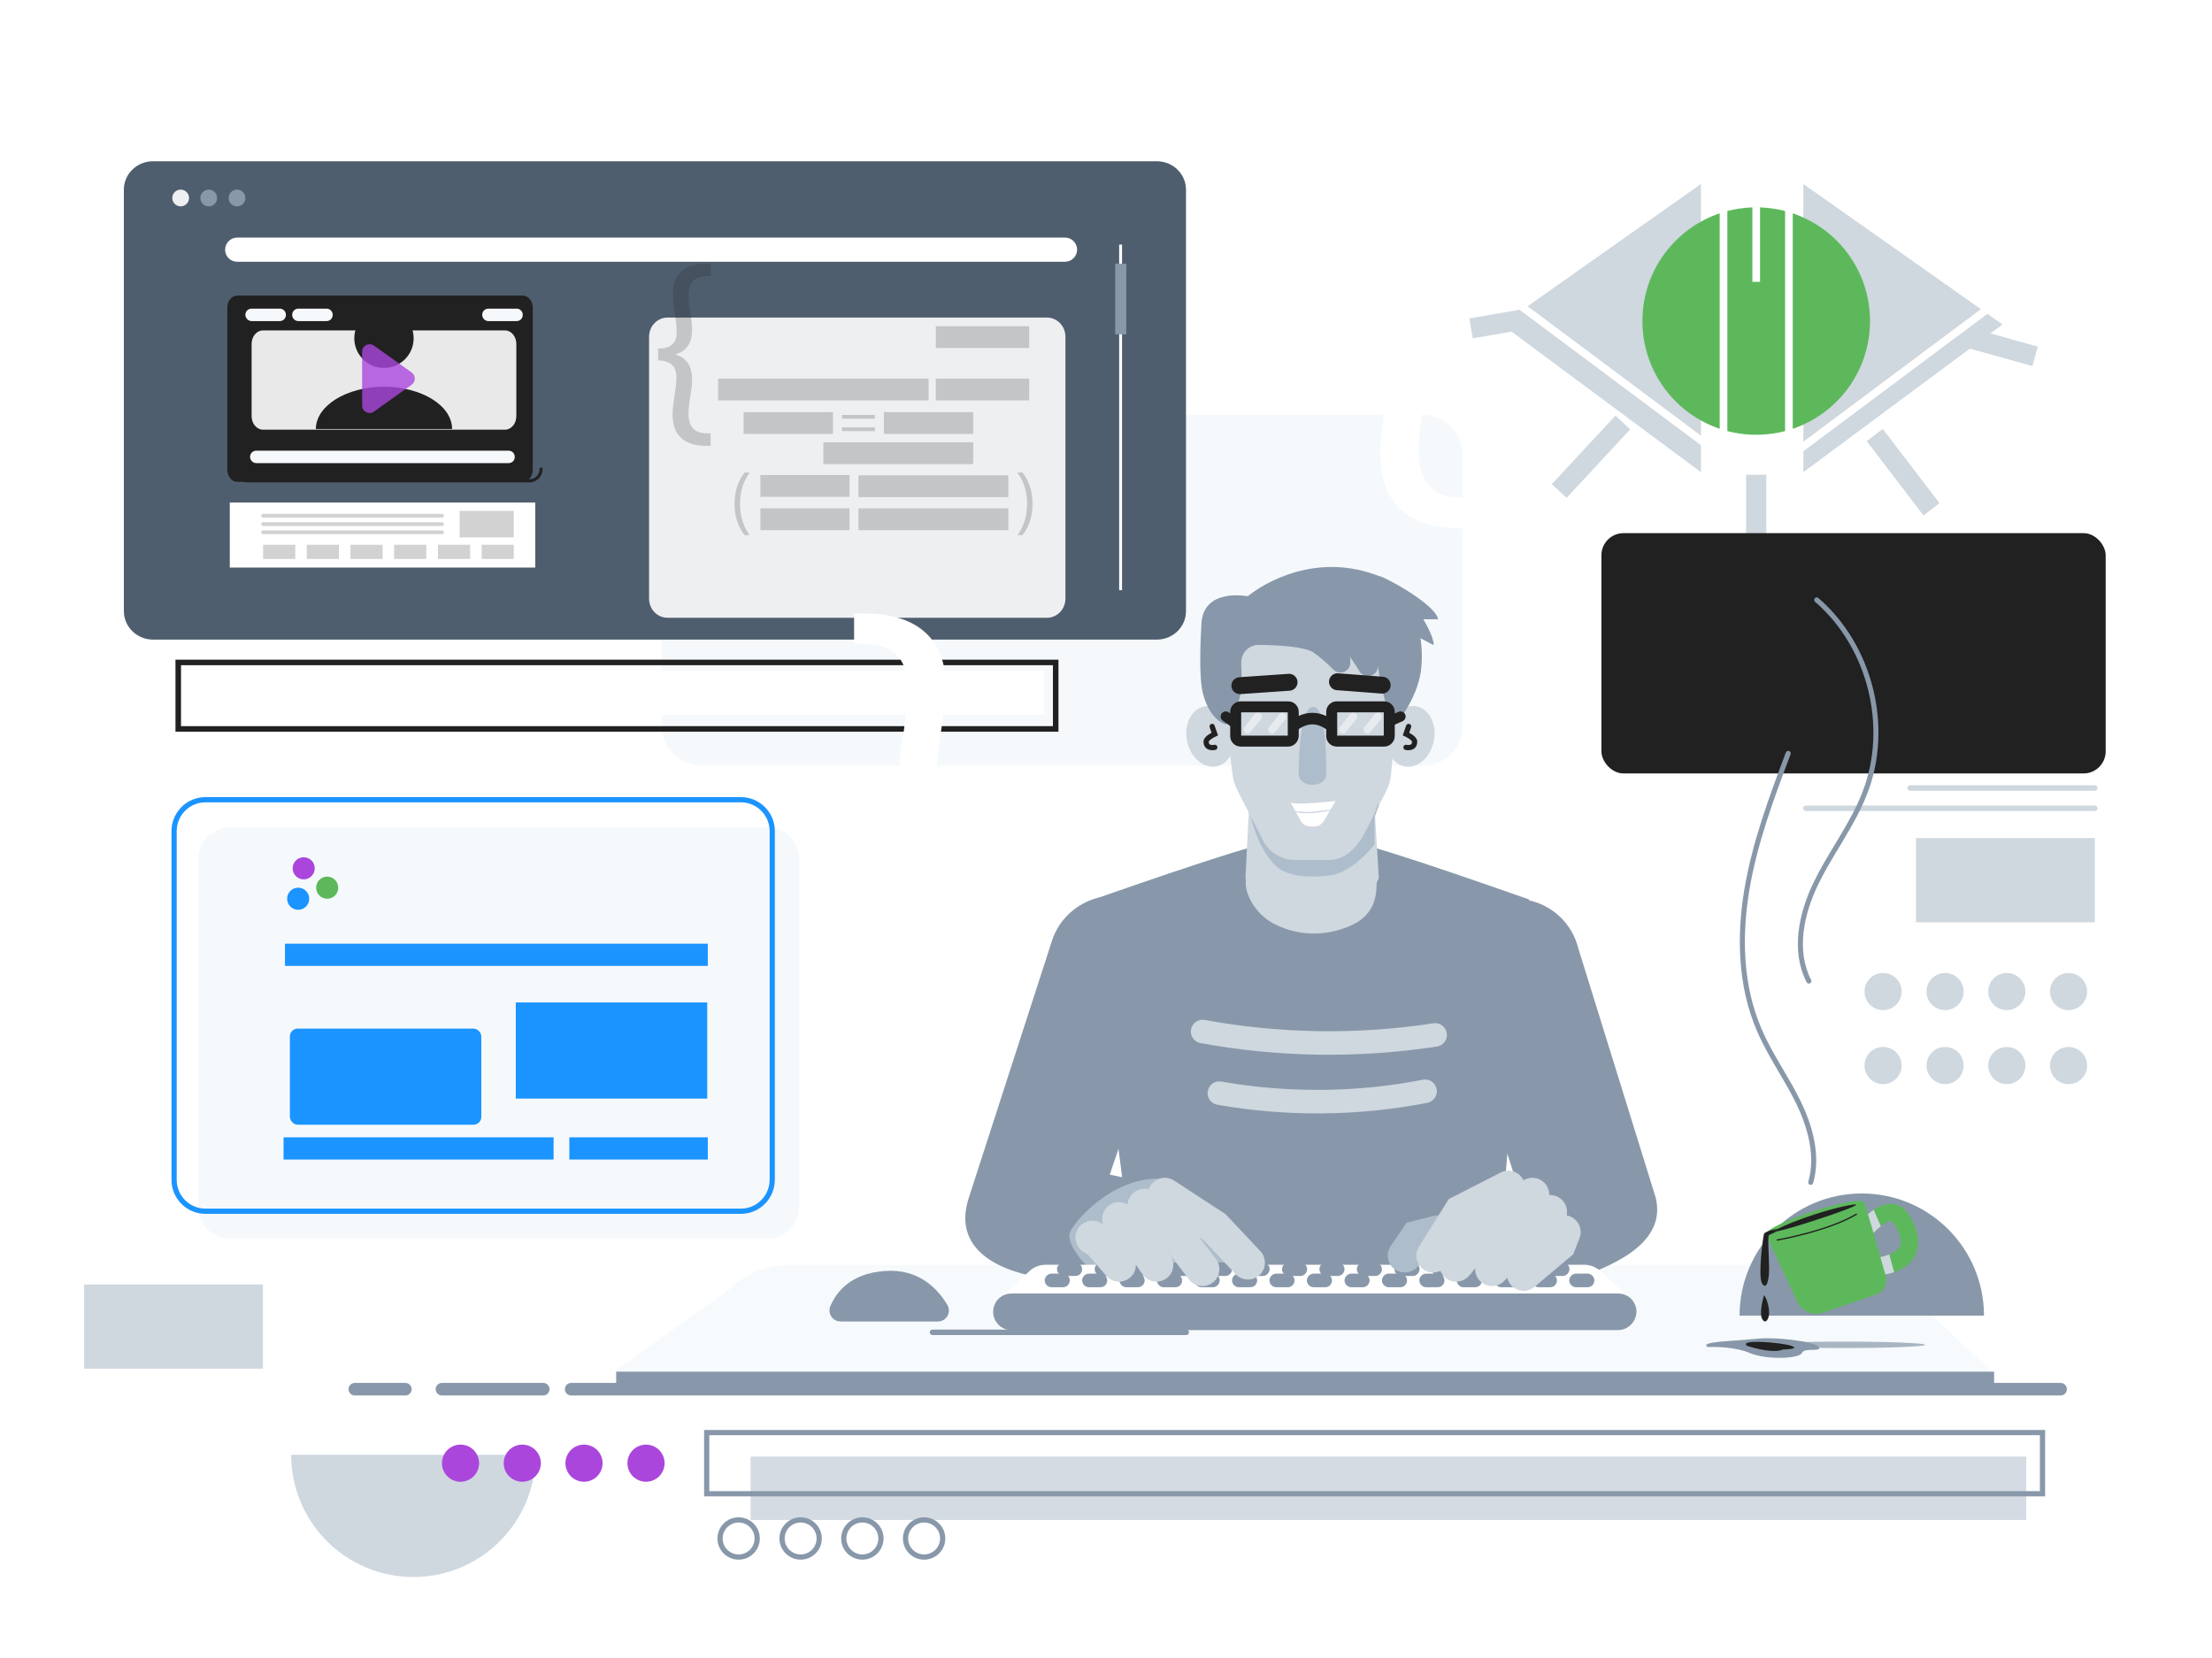 <svg width="547" height="410" viewBox="0 0 547 410" fill="none" xmlns="http://www.w3.org/2000/svg">
<path d="M472.357 194.877L518.019 194.877" stroke="#CFD7DF" stroke-width="1.367" stroke-linecap="round"/>
<path d="M446.577 199.891L518.019 199.891" stroke="#CFD7DF" stroke-width="1.367" stroke-linecap="round"/>
<rect x="81.138" y="26.203" width="224.025" height="67.58" rx="2.05" stroke="white" stroke-width="1.367"/>
<g filter="url(#filter0_i)">
<path d="M351.777 190.069H173.66C168.122 190.069 163.609 185.559 163.609 180.024V113.262C163.609 107.727 168.122 103.217 173.66 103.217H351.709C357.247 103.217 361.76 107.727 361.76 113.262V179.955C361.828 185.559 357.316 190.069 351.777 190.069Z" fill="#F6F9FC"/>
</g>
<path d="M445.946 116.769V45.498L495.188 80.226L445.946 116.769Z" fill="#CFD7DF"/>
<path d="M420.629 116.769V45.498L371.387 80.226L420.629 116.769Z" fill="#CFD7DF"/>
<path fill-rule="evenodd" clip-rule="evenodd" d="M431.796 140.562V117.416H436.784V140.562H431.796Z" fill="#CFD7DF"/>
<path fill-rule="evenodd" clip-rule="evenodd" d="M475.653 127.463L461.615 109.101L465.578 106.075L479.617 124.437L475.653 127.463Z" fill="#CFD7DF"/>
<path fill-rule="evenodd" clip-rule="evenodd" d="M502.583 90.528L480.329 84.321L481.669 79.52L503.924 85.727L502.583 90.528Z" fill="#CFD7DF"/>
<path fill-rule="evenodd" clip-rule="evenodd" d="M383.747 119.729L399.468 102.79L403.125 106.18L387.404 123.119L383.747 119.729Z" fill="#CFD7DF"/>
<path fill-rule="evenodd" clip-rule="evenodd" d="M363.348 78.753L386.12 74.809L386.972 79.721L364.2 83.665L363.348 78.753Z" fill="#CFD7DF"/>
<path d="M434.29 107.523C449.832 107.523 462.432 94.932 462.432 79.399C462.432 63.866 449.832 51.274 434.29 51.274C418.748 51.274 406.148 63.866 406.148 79.399C406.148 94.932 418.748 107.523 434.29 107.523Z" fill="#5DB85B"/>
<path fill-rule="evenodd" clip-rule="evenodd" d="M433.989 69.054V16.167H434.591V69.054H433.989Z" fill="white" stroke="white" stroke-width="1.293"/>
<path fill-rule="evenodd" clip-rule="evenodd" d="M426.504 36.45V113.683L374.787 75.067L426.504 36.45ZM375.792 75.067L425.903 112.484V37.65L375.792 75.067Z" fill="white" stroke="white" stroke-width="1.293"/>
<path fill-rule="evenodd" clip-rule="evenodd" d="M442.076 36.45L493.793 75.067L442.076 113.683V36.45ZM442.678 37.65V112.484L492.789 75.067L442.678 37.65Z" fill="white" stroke="white" stroke-width="1.293"/>
<path d="M37.844 158.177H286.065C290.049 158.177 293.28 155.031 293.28 151.15V46.901C293.28 43.021 290.049 39.874 286.065 39.874H37.844C33.86 39.874 30.629 43.021 30.629 46.901V151.098C30.629 155.031 33.86 158.177 37.844 158.177Z" fill="#4F5E6E"/>
<g opacity="0.9" filter="url(#filter1_d)">
<path d="M165.088 145.947H258.89C261.397 145.947 263.47 143.85 263.47 141.203V76.444C263.47 73.847 261.445 71.7 258.89 71.7H165.088C162.581 71.7 160.508 73.797 160.508 76.444V141.203C160.508 143.85 162.533 145.947 165.088 145.947Z" fill="white"/>
</g>
<path opacity="0.2" d="M251.566 132.43C252.918 130.509 253.986 128.09 253.986 124.604C253.986 121.189 252.989 118.771 251.566 116.85H252.847C254.057 118.415 255.339 120.834 255.339 124.604C255.339 128.375 254.057 130.793 252.847 132.359H251.566V132.43Z" fill="#212121"/>
<path opacity="0.2" d="M185.416 132.43C184.063 130.509 182.996 128.09 182.996 124.604C182.996 121.189 183.992 118.771 185.416 116.85H184.135C182.925 118.415 181.643 120.834 181.643 124.604C181.643 128.375 182.925 130.793 184.135 132.359H185.416V132.43Z" fill="#212121"/>
<path d="M58.654 64.729H263.372C265.011 64.729 266.361 63.38 266.361 61.742C266.361 60.104 265.011 58.755 263.372 58.755H58.654C57.016 58.755 55.666 60.104 55.666 61.742C55.666 63.38 56.967 64.729 58.654 64.729Z" fill="white"/>
<g filter="url(#filter2_i)">
<path d="M59.282 119.162H129.899C131.249 119.162 132.358 117.838 132.358 116.225V76.031C132.358 74.419 131.249 73.095 129.899 73.095H59.282C57.933 73.095 56.824 74.419 56.824 76.031V116.225C56.872 117.838 57.933 119.162 59.282 119.162Z" fill="#212121"/>
</g>
<path d="M63.38 114.538H125.754C126.622 114.538 127.297 113.863 127.297 112.996C127.297 112.129 126.622 111.455 125.754 111.455H63.38C62.512 111.455 61.837 112.129 61.837 112.996C61.837 113.815 62.56 114.538 63.38 114.538Z" fill="#F6F9FC"/>
<path d="M120.789 79.409H127.73C128.598 79.409 129.273 78.734 129.273 77.867C129.273 77 128.598 76.325 127.73 76.325H120.789C119.921 76.325 119.247 77 119.247 77.867C119.247 78.686 119.921 79.409 120.789 79.409Z" fill="#F6F9FC"/>
<path d="M62.223 79.409H69.164C70.031 79.409 70.706 78.734 70.706 77.867C70.706 77 70.031 76.325 69.164 76.325H62.223C61.355 76.325 60.68 77 60.68 77.867C60.68 78.686 61.403 79.409 62.223 79.409Z" fill="#F6F9FC"/>
<path d="M73.791 79.409H80.733C81.6 79.409 82.275 78.734 82.275 77.867C82.275 77 81.6 76.325 80.733 76.325H73.791C72.924 76.325 72.249 77 72.249 77.867C72.249 78.686 72.924 79.409 73.791 79.409Z" fill="#F6F9FC"/>
<path opacity="0.9" d="M65.067 106.263H124.886C126.429 106.263 127.682 104.766 127.682 102.923V85.053C127.682 83.21 126.429 81.713 124.886 81.713H65.018C63.476 81.713 62.223 83.21 62.223 85.053V102.923C62.223 104.766 63.476 106.263 65.067 106.263Z" fill="white"/>
<path d="M94.952 90.993C90.9 90.993 87.614 87.71 87.614 83.659C87.614 79.609 90.9 76.325 94.952 76.325C99.005 76.325 102.291 79.609 102.291 83.659C102.291 87.71 99.005 90.993 94.952 90.993Z" fill="#212121"/>
<path d="M111.799 106.107C111.799 100.304 104.269 95.649 94.952 95.649C85.636 95.649 78.106 100.368 78.106 106.107H111.799Z" fill="#212121"/>
<path d="M133.804 115.983C133.804 117.621 132.502 118.921 130.864 118.921H61.259C59.62 118.921 58.318 117.621 58.318 115.983" stroke="#212121" stroke-width="0.77" stroke-miterlimit="10" stroke-linecap="round"/>
<path opacity="0.2" d="M231.415 80.672H254.504V86.067H231.415V80.672Z" fill="#212121"/>
<path opacity="0.2" d="M231.415 93.63H254.504V99.026H231.415V93.63Z" fill="#212121"/>
<path opacity="0.2" d="M177.572 93.63H229.631V99.026H177.572V93.63Z" fill="#212121"/>
<path opacity="0.2" d="M218.576 101.916H240.67V107.312H218.576V101.916Z" fill="#212121"/>
<path opacity="0.2" d="M183.887 101.916H205.981V107.312H183.887V101.916Z" fill="#212121"/>
<path opacity="0.2" d="M203.602 109.383H240.67V114.778H203.602V109.383Z" fill="#212121"/>
<path opacity="0.2" d="M212.278 117.548H249.346V122.944H212.278V117.548Z" fill="#212121"/>
<path opacity="0.2" d="M188.032 117.476H210.061V122.872H188.032V117.476Z" fill="#212121"/>
<path opacity="0.2" d="M208.212 103.536V102.613H216.344V103.536H208.212ZM208.212 106.615V105.691H216.344V106.615H208.212Z" fill="#212121"/>
<path opacity="0.2" d="M212.278 125.714H249.346V131.109H212.278V125.714Z" fill="#212121"/>
<path opacity="0.2" d="M188.032 125.714H210.061V131.109H188.032V125.714Z" fill="#212121"/>
<path d="M56.824 124.269H132.358V140.359H56.824V124.269Z" fill="white"/>
<path d="M58.607 51.033C57.463 51.033 56.535 50.106 56.535 48.962C56.535 47.818 57.463 46.89 58.607 46.89C59.752 46.89 60.68 47.818 60.68 48.962C60.68 50.106 59.752 51.033 58.607 51.033Z" fill="#8898AA"/>
<path d="M51.618 51.033C50.473 51.033 49.545 50.106 49.545 48.962C49.545 47.818 50.473 46.89 51.618 46.89C52.763 46.89 53.691 47.818 53.691 48.962C53.691 50.106 52.763 51.033 51.618 51.033Z" fill="#8898AA"/>
<path opacity="0.9" d="M44.677 51.033C43.532 51.033 42.604 50.106 42.604 48.962C42.604 47.818 43.532 46.89 44.677 46.89C45.822 46.89 46.749 47.818 46.749 48.962C46.749 50.106 45.822 51.033 44.677 51.033Z" fill="white"/>
<path opacity="0.2" d="M113.655 126.34H127.055V132.892H113.655V126.34Z" fill="#212121"/>
<path opacity="0.2" d="M119.102 134.722H127.055V138.239H119.102V134.722Z" fill="#212121"/>
<path opacity="0.2" d="M108.305 134.722H116.258V138.239H108.305V134.722Z" fill="#212121"/>
<path opacity="0.2" d="M97.459 134.722H105.412V138.239H97.459V134.722Z" fill="#212121"/>
<path opacity="0.2" d="M86.662 134.722H94.615V138.239H86.662V134.722Z" fill="#212121"/>
<path opacity="0.2" d="M75.864 134.722H83.817V138.239H75.864V134.722Z" fill="#212121"/>
<path opacity="0.2" d="M65.067 134.722H73.02V138.239H65.067V134.722Z" fill="#212121"/>
<path opacity="0.2" d="M109.317 127.544H65.067" stroke="#212121" stroke-width="0.928" stroke-miterlimit="10" stroke-linecap="round"/>
<path opacity="0.2" d="M109.317 129.616H65.067" stroke="#212121" stroke-width="0.928" stroke-miterlimit="10" stroke-linecap="round"/>
<path opacity="0.2" d="M109.317 131.639H65.067" stroke="#212121" stroke-width="0.928" stroke-miterlimit="10" stroke-linecap="round"/>
<path fill-rule="evenodd" clip-rule="evenodd" d="M277.465 145.947V60.487H276.754V145.947H277.465Z" fill="white"/>
<path d="M275.781 65.206H278.511V82.681H275.781V65.206Z" fill="#8898AA"/>
<g opacity="0.9" filter="url(#filter3_i)">
<rect x="186.195" y="360.229" width="315.448" height="15.652" fill="#CFD7DF"/>
</g>
<g opacity="0.9" filter="url(#filter4_i)">
<path d="M152.376 339.222L180.648 319.114C184.529 315.105 189.899 312.843 195.462 312.843H457.602C464.33 312.843 470.67 316.14 474.487 321.636L493.119 339.222H152.376Z" fill="#F6F9FC"/>
</g>
<path d="M189.868 306.312H56.792C52.523 306.312 49.029 302.82 49.029 298.553V212.369C49.029 208.102 52.523 204.61 56.792 204.61H189.868C194.138 204.61 197.631 208.102 197.631 212.369V298.553C197.631 302.82 194.138 306.312 189.868 306.312Z" fill="#F6F9FC"/>
<g filter="url(#filter5_i)">
<path d="M70.702 281.261H137.48V286.757H70.702V281.261Z" fill="#1B94FF"/>
</g>
<g filter="url(#filter6_i)">
<path d="M141.371 281.261H175.614V286.757H141.371V281.261Z" fill="#1B94FF"/>
</g>
<g filter="url(#filter7_i)">
<path d="M71.046 233.381H175.614V238.877H71.046V233.381Z" fill="#1B94FF"/>
</g>
<path d="M183.242 299.543H50.779C46.529 299.543 43.051 296.052 43.051 291.785V205.536C43.051 201.268 46.529 197.777 50.779 197.777H183.242C187.492 197.777 190.969 201.268 190.969 205.536V291.72C190.969 296.052 187.492 299.543 183.242 299.543Z" stroke="#1B94FF" stroke-width="1.293" stroke-miterlimit="10"/>
<path fill-rule="evenodd" clip-rule="evenodd" d="M107.732 343.554C107.732 342.693 108.429 341.996 109.29 341.996H134.327C135.188 341.996 135.885 342.693 135.885 343.554C135.885 344.414 135.188 345.111 134.327 345.111H109.29C108.429 345.111 107.732 344.414 107.732 343.554ZM139.69 343.554C139.69 342.693 140.388 341.996 141.249 341.996H509.551C510.412 341.996 511.11 342.693 511.11 343.554C511.11 344.414 510.412 345.111 509.551 345.111H141.249C140.388 345.111 139.69 344.414 139.69 343.554ZM87.747 341.996C86.886 341.996 86.189 342.693 86.189 343.554C86.189 344.414 86.886 345.111 87.747 345.111H100.233C101.094 345.111 101.792 344.414 101.792 343.554C101.792 342.693 101.094 341.996 100.233 341.996H87.747Z" fill="#8898AA"/>
<path d="M300.84 189.512C304.025 188.857 305.923 185.009 305.08 180.917C304.238 176.825 300.973 174.038 297.788 174.693C294.603 175.348 292.705 179.197 293.547 183.289C294.39 187.381 297.655 190.167 300.84 189.512Z" fill="#CFD7DF"/>
<path d="M299.749 179.654L300.396 181.529C300.396 181.529 298.261 182.499 298.261 183.404C298.261 185.344 300.396 184.827 300.396 184.827" stroke="#212121" stroke-width="1.293" stroke-linecap="round"/>
<path d="M354.549 183.295C355.392 179.203 353.494 175.354 350.309 174.699C347.124 174.044 343.859 176.831 343.016 180.923C342.174 185.015 344.072 188.863 347.257 189.518C350.442 190.173 353.707 187.387 354.549 183.295Z" fill="#CFD7DF"/>
<path d="M348.334 179.654L347.687 181.529C347.687 181.529 349.822 182.499 349.822 183.404C349.822 185.344 347.687 184.827 347.687 184.827" stroke="#212121" stroke-width="1.293" stroke-linecap="round"/>
<path d="M493.119 339.222H152.376V344.717H493.119V339.222Z" fill="#8898AA"/>
<path fill-rule="evenodd" clip-rule="evenodd" d="M280.613 222.434C289.022 225.298 293.515 234.432 290.649 242.836L274.427 290.49C293.857 294.286 291.915 297.652 290.649 304.998C289.142 313.747 275.698 319.114 266.944 317.607L257.226 315.935C244.987 313.889 235.988 307.933 239.454 296.598L239.529 296.352L260.199 232.464C263.065 224.06 272.205 219.569 280.613 222.434Z" fill="#8898AA"/>
<path fill-rule="evenodd" clip-rule="evenodd" d="M370.644 222.796C379.246 220.576 388.019 225.746 390.239 234.343L409.407 296.091L409.422 296.15C412.012 306.505 401.027 312.322 390.239 315.962L387.821 316.788C379.416 319.662 370.271 315.182 367.395 306.782C365.423 301.019 372.358 300.362 376.201 296.165L359.09 242.379C356.869 233.782 362.042 225.015 370.644 222.796Z" fill="#8898AA"/>
<path d="M336.172 208.827H312.688C308.936 208.827 268.713 223.039 268.713 223.039L281.182 319.761H369.812L378.136 222.448C378.071 222.448 339.73 208.827 336.172 208.827Z" fill="#8898AA"/>
<path d="M264.736 304.434C263.083 307.591 268.899 313.392 271.029 315.334L302.997 313.382L307.672 307.822C302.347 302.811 291.108 292.023 288.087 291.649C276.841 290.259 266.804 300.487 264.736 304.434Z" fill="#AEBDCB"/>
<g filter="url(#filter8_d)">
<path d="M430.171 318.538C430.171 301.847 443.702 288.316 460.392 288.316C477.083 288.316 490.614 301.847 490.614 318.538H430.171Z" fill="#8898AA"/>
</g>
<g filter="url(#filter9_d)">
<path d="M132.45 352.944C132.45 369.635 118.919 383.166 102.228 383.166C85.538 383.166 72.007 369.635 72.007 352.944L132.45 352.944Z" fill="#CFD7DF"/>
</g>
<path d="M402.483 320.537L247.994 320.407L254.593 314.33C255.692 313.295 257.116 312.778 258.668 312.778H391.744C393.232 312.778 394.655 313.36 395.755 314.33L402.483 320.537Z" fill="white"/>
<path d="M400.089 328.942H250.129C247.606 328.942 245.6 326.937 245.6 324.416C245.6 321.894 247.606 319.89 250.129 319.89H400.154C402.677 319.89 404.682 321.894 404.682 324.416C404.618 326.873 402.612 328.942 400.089 328.942Z" fill="#8898AA"/>
<path d="M265.914 315.558H263.068C262.162 315.558 261.386 314.782 261.386 313.877C261.386 312.972 262.162 312.196 263.068 312.196H265.914C266.82 312.196 267.596 312.972 267.596 313.877C267.596 314.782 266.885 315.558 265.914 315.558Z" fill="#8898AA"/>
<path d="M275.23 315.558H272.384C271.478 315.558 270.702 314.782 270.702 313.877C270.702 312.972 271.478 312.196 272.384 312.196H275.23C276.136 312.196 276.912 312.972 276.912 313.877C276.847 314.782 276.136 315.558 275.23 315.558Z" fill="#8898AA"/>
<path d="M284.481 315.558H281.635C280.729 315.558 279.953 314.782 279.953 313.877C279.953 312.972 280.729 312.196 281.635 312.196H284.481C285.387 312.196 286.163 312.972 286.163 313.877C286.163 314.782 285.387 315.558 284.481 315.558Z" fill="#8898AA"/>
<path d="M293.733 315.558H290.886C289.98 315.558 289.204 314.782 289.204 313.877C289.204 312.972 289.98 312.196 290.886 312.196H293.733C294.638 312.196 295.415 312.972 295.415 313.877C295.415 314.782 294.638 315.558 293.733 315.558Z" fill="#8898AA"/>
<path d="M302.984 315.558H300.137C299.232 315.558 298.455 314.782 298.455 313.877C298.455 312.972 299.232 312.196 300.137 312.196H302.984C303.89 312.196 304.666 312.972 304.666 313.877C304.666 314.782 303.954 315.558 302.984 315.558Z" fill="#8898AA"/>
<path d="M312.3 315.558H309.453C308.547 315.558 307.771 314.782 307.771 313.877C307.771 312.972 308.547 312.196 309.453 312.196H312.3C313.205 312.196 313.982 312.972 313.982 313.877C313.917 314.782 313.205 315.558 312.3 315.558Z" fill="#8898AA"/>
<path d="M321.551 315.558H318.704C317.799 315.558 317.022 314.782 317.022 313.877C317.022 312.972 317.799 312.196 318.704 312.196H321.551C322.457 312.196 323.233 312.972 323.233 313.877C323.233 314.782 322.457 315.558 321.551 315.558Z" fill="#8898AA"/>
<path d="M330.802 315.558H327.956C327.05 315.558 326.274 314.782 326.274 313.877C326.274 312.972 327.05 312.196 327.956 312.196H330.802C331.708 312.196 332.484 312.972 332.484 313.877C332.484 314.782 331.708 315.558 330.802 315.558Z" fill="#8898AA"/>
<path d="M340.053 315.558H337.207C336.301 315.558 335.525 314.782 335.525 313.877C335.525 312.972 336.301 312.196 337.207 312.196H340.053C340.959 312.196 341.735 312.972 341.735 313.877C341.735 314.782 341.024 315.558 340.053 315.558Z" fill="#8898AA"/>
<path d="M349.369 315.558H346.523C345.617 315.558 344.841 314.782 344.841 313.877C344.841 312.972 345.617 312.196 346.523 312.196H349.369C350.275 312.196 351.051 312.972 351.051 313.877C350.987 314.782 350.275 315.558 349.369 315.558Z" fill="#8898AA"/>
<path d="M358.621 315.558H355.774C354.868 315.558 354.092 314.782 354.092 313.877C354.092 312.972 354.868 312.196 355.774 312.196H358.621C359.526 312.196 360.303 312.972 360.303 313.877C360.303 314.782 359.526 315.558 358.621 315.558Z" fill="#8898AA"/>
<path d="M367.872 315.558H365.025C364.119 315.558 363.343 314.782 363.343 313.877C363.343 312.972 364.119 312.196 365.025 312.196H367.872C368.777 312.196 369.554 312.972 369.554 313.877C369.554 314.782 368.777 315.558 367.872 315.558Z" fill="#8898AA"/>
<path d="M377.123 315.558H374.276C373.371 315.558 372.594 314.782 372.594 313.877C372.594 312.972 373.371 312.196 374.276 312.196H377.123C378.029 312.196 378.805 312.972 378.805 313.877C378.805 314.782 378.093 315.558 377.123 315.558Z" fill="#8898AA"/>
<path d="M386.439 315.558H383.592C382.687 315.558 381.91 314.782 381.91 313.877C381.91 312.972 382.687 312.196 383.592 312.196H386.439C387.345 312.196 388.121 312.972 388.121 313.877C388.056 314.782 387.345 315.558 386.439 315.558Z" fill="#8898AA"/>
<path d="M262.874 318.338H260.027C259.121 318.338 258.345 317.562 258.345 316.657C258.345 315.752 259.121 314.976 260.027 314.976H262.874C263.779 314.976 264.556 315.752 264.556 316.657C264.491 317.627 263.779 318.338 262.874 318.338Z" fill="#8898AA"/>
<path d="M272.125 318.338H269.278C268.373 318.338 267.596 317.562 267.596 316.657C267.596 315.752 268.373 314.976 269.278 314.976H272.125C273.03 314.976 273.807 315.752 273.807 316.657C273.807 317.627 273.03 318.338 272.125 318.338Z" fill="#8898AA"/>
<path d="M281.376 318.338H278.529C277.624 318.338 276.847 317.562 276.847 316.657C276.847 315.752 277.624 314.976 278.529 314.976H281.376C282.282 314.976 283.058 315.752 283.058 316.657C283.058 317.627 282.282 318.338 281.376 318.338Z" fill="#8898AA"/>
<path d="M290.627 318.338H287.781C286.875 318.338 286.099 317.562 286.099 316.657C286.099 315.752 286.875 314.976 287.781 314.976H290.627C291.533 314.976 292.309 315.752 292.309 316.657C292.309 317.627 291.598 318.338 290.627 318.338Z" fill="#8898AA"/>
<path d="M299.943 318.338H297.097C296.191 318.338 295.415 317.562 295.415 316.657C295.415 315.752 296.191 314.976 297.097 314.976H299.943C300.849 314.976 301.625 315.752 301.625 316.657C301.56 317.627 300.849 318.338 299.943 318.338Z" fill="#8898AA"/>
<path d="M309.194 318.338H306.348C305.442 318.338 304.666 317.562 304.666 316.657C304.666 315.752 305.442 314.976 306.348 314.976H309.194C310.1 314.976 310.876 315.752 310.876 316.657C310.876 317.627 310.1 318.338 309.194 318.338Z" fill="#8898AA"/>
<path d="M318.446 318.338H315.599C314.693 318.338 313.917 317.562 313.917 316.657C313.917 315.752 314.693 314.976 315.599 314.976H318.446C319.351 314.976 320.128 315.752 320.128 316.657C320.128 317.627 319.351 318.338 318.446 318.338Z" fill="#8898AA"/>
<path d="M327.697 318.338H324.85C323.945 318.338 323.168 317.562 323.168 316.657C323.168 315.752 323.945 314.976 324.85 314.976H327.697C328.603 314.976 329.379 315.752 329.379 316.657C329.379 317.627 328.667 318.338 327.697 318.338Z" fill="#8898AA"/>
<path d="M337.013 318.338H334.166C333.26 318.338 332.484 317.562 332.484 316.657C332.484 315.752 333.26 314.976 334.166 314.976H337.013C337.918 314.976 338.695 315.752 338.695 316.657C338.63 317.627 337.918 318.338 337.013 318.338Z" fill="#8898AA"/>
<path d="M346.264 318.338H343.417C342.512 318.338 341.735 317.562 341.735 316.657C341.735 315.752 342.512 314.976 343.417 314.976H346.264C347.17 314.976 347.946 315.752 347.946 316.657C347.946 317.627 347.17 318.338 346.264 318.338Z" fill="#8898AA"/>
<path d="M355.515 318.338H352.669C351.763 318.338 350.987 317.562 350.987 316.657C350.987 315.752 351.763 314.976 352.669 314.976H355.515C356.421 314.976 357.197 315.752 357.197 316.657C357.197 317.627 356.421 318.338 355.515 318.338Z" fill="#8898AA"/>
<path d="M364.766 318.338H361.92C361.014 318.338 360.238 317.562 360.238 316.657C360.238 315.752 361.014 314.976 361.92 314.976H364.766C365.672 314.976 366.448 315.752 366.448 316.657C366.448 317.627 365.737 318.338 364.766 318.338Z" fill="#8898AA"/>
<path d="M374.082 318.338H371.236C370.33 318.338 369.554 317.562 369.554 316.657C369.554 315.752 370.33 314.976 371.236 314.976H374.082C374.988 314.976 375.764 315.752 375.764 316.657C375.7 317.627 374.988 318.338 374.082 318.338Z" fill="#8898AA"/>
<path d="M383.334 318.338H380.487C379.581 318.338 378.805 317.562 378.805 316.657C378.805 315.752 379.581 314.976 380.487 314.976H383.334C384.239 314.976 385.016 315.752 385.016 316.657C385.016 317.627 384.239 318.338 383.334 318.338Z" fill="#8898AA"/>
<path d="M392.585 318.338H389.738C388.833 318.338 388.056 317.562 388.056 316.657C388.056 315.752 388.833 314.976 389.738 314.976H392.585C393.491 314.976 394.267 315.752 394.267 316.657C394.267 317.627 393.491 318.338 392.585 318.338Z" fill="#8898AA"/>
<g filter="url(#filter10_i)">
<path d="M232.508 326.809C234.643 326.809 235.937 324.481 234.837 322.671C232.508 318.791 227.785 313.619 219.246 314.33C210.836 314.977 207.407 319.567 205.919 322.994C205.143 324.804 206.501 326.809 208.442 326.809H232.508Z" fill="#8898AA"/>
</g>
<path d="M339.924 199.891L341.245 221.657C341.245 230.256 333.002 235.459 324.397 235.459C315.793 235.459 307.797 229.265 307.797 220.666L308.871 199.891H339.924Z" fill="#CFD7DF"/>
<path d="M339.924 199.891V208.814C339.924 208.814 334.748 215.611 329.096 216.44C324.348 217.136 318.489 216.953 315.532 214.158C310.309 209.222 308.871 199.891 308.871 199.891H339.924Z" fill="#AEBDCB"/>
<path fill-rule="evenodd" clip-rule="evenodd" d="M460.249 301.936C460.249 301.936 460.248 301.937 461.881 303.317C463.94 305.058 462.406 305.739 463.526 304.669C464.017 304.2 465.375 302.928 466.045 302.528C466.749 302.107 467.263 301.974 467.57 301.988C467.711 301.994 467.996 302.015 468.398 302.642C469.74 304.741 470.248 306.678 469.939 308.005C469.701 309.025 467.785 310.416 464.248 311.03L465.986 315.22C470.498 314.437 473.335 312.274 474.104 308.973C474.801 305.976 473.574 302.8 472.001 300.341C470.944 298.689 469.46 297.798 467.769 297.719C466.243 297.648 464.86 298.256 463.849 298.861C462.803 299.487 461.907 300.26 461.293 300.846C460.981 301.144 460.728 301.408 460.55 301.6C460.46 301.696 460.389 301.775 460.339 301.833C460.313 301.861 460.293 301.885 460.278 301.902L460.259 301.924L460.253 301.932L460.249 301.936Z" fill="#5DB85B"/>
<path fill-rule="evenodd" clip-rule="evenodd" d="M461.881 303.317C460.248 301.937 460.249 301.936 460.249 301.936L460.253 301.932L460.259 301.924L460.278 301.902C460.293 301.885 460.313 301.861 460.339 301.833C460.39 301.775 460.46 301.696 460.55 301.6C460.728 301.408 460.981 301.144 461.293 300.846C461.803 300.359 462.508 299.743 463.332 299.19L465.112 303.234C464.499 303.75 463.838 304.372 463.526 304.669C463.154 305.024 463.075 305.187 463.06 305.181C463.029 305.169 463.256 304.479 461.881 303.317ZM467.181 310.225L468.398 314.618C467.657 314.868 466.853 315.07 465.986 315.22L464.248 311.03C465.397 310.831 466.376 310.549 467.181 310.225Z" fill="#CFD7DF"/>
<path d="M302.531 173.318L304.795 191.551C304.989 192.909 305.377 194.266 306.024 195.495L311.976 207.133C313.399 210.495 316.634 212.693 320.322 212.693H328.538C332.161 212.693 335.46 210.495 336.883 207.133L342.77 195.689C343.482 194.331 343.87 192.909 344 191.357L345.552 173.965L342.835 160.129L324.009 149.202L307.254 152.694L302.531 173.318Z" fill="#CFD7DF"/>
<path d="M466.298 315.459C466.855 317.436 465.767 319.497 463.824 320.163L450.796 324.627C448.289 325.486 445.537 324.311 444.423 321.906L436.755 305.347C435.973 302.95 460.27 295.037 461.051 297.435C462.157 300.825 464.838 310.273 466.298 315.459Z" fill="#5DB85B"/>
<path d="M439.497 306.662C439.497 306.662 451.991 304.497 459.057 300.292" stroke="#212121" stroke-width="0.322" stroke-miterlimit="10" stroke-linecap="round"/>
<path d="M324.074 204.417H324.98C325.95 204.417 326.791 203.9 327.309 203.124L330.285 198.081C330.285 198.081 321.033 199.18 319.157 198.469L321.68 203.059C322.198 203.9 323.104 204.417 324.074 204.417Z" fill="white"/>
<path d="M334.748 179.654C335.606 179.654 336.301 179.018 336.301 178.232C336.301 177.447 335.606 176.81 334.748 176.81C333.891 176.81 333.196 177.447 333.196 178.232C333.196 179.018 333.891 179.654 334.748 179.654Z" fill="#212121"/>
<path d="M314.37 179.654C315.227 179.654 315.922 179.018 315.922 178.232C315.922 177.447 315.227 176.81 314.37 176.81C313.512 176.81 312.817 177.447 312.817 178.232C312.817 179.018 313.512 179.654 314.37 179.654Z" fill="#212121"/>
<path d="M306.93 163.943C306.865 161.487 308.871 159.418 311.329 159.482C315.923 159.547 322.586 159.87 324.786 161.357C326.338 162.392 328.214 164.073 329.767 165.624C331.255 167.112 333.843 166.077 333.907 164.008C333.907 163.362 333.907 162.78 333.778 162.392C333.778 162.392 335.007 164.008 336.172 166.012C337.401 168.081 340.7 167.305 340.7 164.849C340.7 164.784 340.7 164.719 340.7 164.719C340.7 164.719 343.029 178.814 345.099 179.202C345.099 179.202 350.34 173.189 351.375 165.948C352.604 156.767 349.046 145.711 341.541 142.672C325.562 136.142 312.364 144.353 308.547 147.457C308.547 147.457 297.549 145.258 297.097 154.245C296.903 157.607 296.385 167.435 297.485 171.573C299.296 178.426 303.178 179.137 303.178 179.137L304.601 176.939C306.283 174.353 307.189 171.314 307.059 168.211L306.93 163.943Z" fill="#8898AA"/>
<path d="M270.119 306.054L271.866 307.153L276.718 312.778" stroke="#CFD7DF" stroke-width="8.359" stroke-miterlimit="10" stroke-linecap="round"/>
<path d="M276.718 301.463L279.37 303.209L285.969 312.778" stroke="#CFD7DF" stroke-width="8.359" stroke-miterlimit="10" stroke-linecap="round"/>
<path d="M282.993 298.166L287.069 300.494L297.355 313.877" stroke="#CFD7DF" stroke-width="8.359" stroke-miterlimit="10" stroke-linecap="round"/>
<path fill-rule="evenodd" clip-rule="evenodd" d="M359.828 303.671C360.395 305.909 359.039 308.182 356.8 308.748L352.968 309.717L350.82 312.868C349.52 314.776 346.918 315.269 345.009 313.97C343.1 312.67 342.607 310.07 343.907 308.162L347.841 302.391L354.748 300.644C356.987 300.078 359.262 301.433 359.828 303.671Z" fill="#AEBDCB"/>
<path d="M288.039 295.451L300.331 303.468L308.612 312.261" stroke="#CFD7DF" stroke-width="8.359" stroke-miterlimit="10" stroke-linecap="round"/>
<path d="M372.982 293.705L361.208 299.718L354.415 310.515" stroke="#CFD7DF" stroke-width="8.359" stroke-miterlimit="10" stroke-linecap="round"/>
<path d="M378.934 295.451L368.971 302.11L360.108 312.778" stroke="#CFD7DF" stroke-width="8.359" stroke-miterlimit="10" stroke-linecap="round"/>
<path d="M383.333 299.718L379.646 302.11L368.971 313.877" stroke="#CFD7DF" stroke-width="8.359" stroke-miterlimit="10" stroke-linecap="round"/>
<path d="M386.698 304.696L385.533 307.67L376.799 315.041" stroke="#CFD7DF" stroke-width="8.359" stroke-miterlimit="10" stroke-linecap="round"/>
<path d="M341.212 142.546C341.923 142.416 354.868 149.267 355.644 153.146H351.957C351.957 153.146 354.545 157.284 354.545 159.547L347.428 155.862L341.212 142.546Z" fill="#8898AA"/>
<mask id="mask0" mask-type="alpha" maskUnits="userSpaceOnUse" x="319" y="198" width="12" height="7">
<path d="M324.074 204.417H324.98C325.95 204.417 326.791 203.9 327.309 203.124L330.285 198.081C330.285 198.081 321.033 199.18 319.157 198.469L321.68 203.059C322.198 203.9 323.104 204.417 324.074 204.417Z" fill="white"/>
</mask>
<g mask="url(#mask0)">
<path fill-rule="evenodd" clip-rule="evenodd" d="M318.543 199.923C318.47 199.869 318.366 199.885 318.312 199.959C318.257 200.033 318.273 200.137 318.347 200.191L318.446 200.057C318.347 200.191 318.347 200.191 318.347 200.191L318.348 200.192L318.349 200.193L318.354 200.196C318.357 200.198 318.362 200.202 318.368 200.206C318.38 200.214 318.397 200.225 318.42 200.239C318.465 200.266 318.532 200.304 318.623 200.348C318.806 200.437 319.086 200.554 319.483 200.67C320.276 200.901 321.538 201.129 323.427 201.129C324.476 201.129 326.218 200.917 327.688 200.707C328.425 200.602 329.097 200.497 329.585 200.418C329.829 200.378 330.027 200.345 330.164 200.322C330.233 200.311 330.286 200.302 330.322 200.295L330.377 200.286C330.377 200.286 330.378 200.286 330.349 200.122L330.377 200.286C330.468 200.27 330.529 200.184 330.513 200.094C330.497 200.003 330.411 199.943 330.321 199.959L330.266 199.968C330.23 199.974 330.177 199.983 330.109 199.995C329.973 200.017 329.775 200.05 329.532 200.09C329.046 200.168 328.376 200.273 327.641 200.378C326.168 200.589 324.448 200.797 323.427 200.797C321.564 200.797 320.335 200.572 319.576 200.351C319.196 200.24 318.934 200.13 318.769 200.05C318.687 200.009 318.628 199.976 318.592 199.954C318.573 199.943 318.56 199.935 318.553 199.93L318.545 199.924L318.543 199.923Z" fill="#CFD7DF"/>
</g>
<path d="M303.113 177.198L305.183 178.685" stroke="#212121" stroke-width="2.527" stroke-miterlimit="10" stroke-linecap="round"/>
<path d="M346.329 177.198L344.129 178.168" stroke="#212121" stroke-width="2.527" stroke-miterlimit="10" stroke-linecap="round"/>
<path d="M342.318 183.275H330.543C329.896 183.275 329.314 182.758 329.314 182.047V176.034C329.314 175.387 329.832 174.805 330.543 174.805H342.318C342.964 174.805 343.547 175.323 343.547 176.034V182.047C343.547 182.693 342.964 183.275 342.318 183.275Z" fill="#CFD7DF" stroke="#212121" stroke-width="2.712" stroke-miterlimit="10" stroke-linecap="round"/>
<path d="M318.575 183.275H306.801C306.154 183.275 305.571 182.758 305.571 182.047V176.034C305.571 175.387 306.089 174.805 306.801 174.805H318.575C319.222 174.805 319.804 175.323 319.804 176.034V182.047C319.739 182.693 319.222 183.275 318.575 183.275Z" fill="#CFD7DF" stroke="#212121" stroke-width="2.712" stroke-miterlimit="10" stroke-linecap="round"/>
<path d="M306.607 169.569L318.769 168.728" stroke="#212121" stroke-width="4.18" stroke-miterlimit="10" stroke-linecap="round"/>
<path d="M341.8 169.44L330.737 168.599" stroke="#212121" stroke-width="4.18" stroke-miterlimit="10" stroke-linecap="round"/>
<path fill-rule="evenodd" clip-rule="evenodd" d="M340.878 198.872C340.966 198.898 341.016 198.99 340.99 199.078L340.831 199.031L340.672 198.984C340.698 198.896 340.79 198.846 340.878 198.872ZM328.708 213.018L323.712 213.018C323.62 213.023 323.542 212.953 323.538 212.861C323.533 212.769 323.604 212.691 323.695 212.687L328.705 212.686L328.712 212.686C330.654 212.745 332.37 211.935 333.86 210.669C335.351 209.401 336.606 207.683 337.618 205.949C338.629 204.216 339.393 202.474 339.904 201.164C340.16 200.51 340.352 199.964 340.48 199.582C340.544 199.391 340.592 199.241 340.624 199.139C340.64 199.088 340.652 199.049 340.66 199.023L340.669 198.994L340.671 198.986L340.672 198.984C340.672 198.984 340.672 198.984 340.831 199.031C340.99 199.078 340.99 199.078 340.99 199.078L340.99 199.081L340.987 199.089L340.978 199.12C340.97 199.147 340.957 199.187 340.941 199.239C340.908 199.343 340.86 199.495 340.795 199.688C340.665 200.074 340.471 200.625 340.214 201.285C339.698 202.605 338.927 204.364 337.905 206.116C336.883 207.868 335.606 209.62 334.075 210.922C332.545 212.222 330.754 213.079 328.708 213.018Z" fill="#AEBDCB"/>
<path fill-rule="evenodd" clip-rule="evenodd" d="M294.526 254.564C294.818 252.984 296.337 251.939 297.918 252.232C316.49 255.663 335.789 255.927 354.454 253.067C356.043 252.824 357.529 253.914 357.773 255.502C358.016 257.091 356.926 258.576 355.336 258.819C336.034 261.777 316.079 261.505 296.859 257.953C295.278 257.661 294.234 256.144 294.526 254.564Z" fill="#CFD7DF"/>
<path fill-rule="evenodd" clip-rule="evenodd" d="M355.27 269.315C355.58 270.892 354.552 272.421 352.974 272.731C335.999 276.065 318.143 276.216 301.03 273.21C299.446 272.932 298.388 271.423 298.667 269.841C298.945 268.258 300.454 267.201 302.038 267.479C318.453 270.363 335.587 270.216 351.852 267.021C353.429 266.711 354.959 267.738 355.27 269.315Z" fill="#CFD7DF"/>
<path fill-rule="evenodd" clip-rule="evenodd" d="M229.91 329.492C229.91 329.114 230.216 328.808 230.594 328.808H293.347C293.725 328.808 294.031 329.114 294.031 329.492C294.031 329.869 293.725 330.175 293.347 330.175H230.594C230.216 330.175 229.91 329.869 229.91 329.492Z" fill="#8898AA"/>
<path d="M505.087 354.286H174.76V369.415H505.087V354.286Z" stroke="#8898AA" stroke-width="1.293" stroke-miterlimit="10"/>
<path d="M182.653 385.062C185.19 385.062 187.246 383.006 187.246 380.471C187.246 377.936 185.19 375.881 182.653 375.881C180.116 375.881 178.06 377.936 178.06 380.471C178.06 383.006 180.116 385.062 182.653 385.062Z" stroke="#8898AA" stroke-width="1.293" stroke-miterlimit="10"/>
<path d="M197.985 385.062C200.522 385.062 202.579 383.006 202.579 380.471C202.579 377.936 200.522 375.881 197.985 375.881C195.449 375.881 193.392 377.936 193.392 380.471C193.392 383.006 195.449 385.062 197.985 385.062Z" stroke="#8898AA" stroke-width="1.293" stroke-miterlimit="10"/>
<path d="M213.253 385.062C215.79 385.062 217.846 383.006 217.846 380.471C217.846 377.936 215.79 375.881 213.253 375.881C210.716 375.881 208.66 377.936 208.66 380.471C208.66 383.006 210.716 385.062 213.253 385.062Z" stroke="#8898AA" stroke-width="1.293" stroke-miterlimit="10"/>
<path d="M228.521 385.062C231.058 385.062 233.114 383.006 233.114 380.471C233.114 377.936 231.058 375.881 228.521 375.881C225.984 375.881 223.928 377.936 223.928 380.471C223.928 383.006 225.984 385.062 228.521 385.062Z" stroke="#8898AA" stroke-width="1.293" stroke-miterlimit="10"/>
<path fill-rule="evenodd" clip-rule="evenodd" d="M470.256 245.214C470.256 247.749 468.2 249.805 465.663 249.805C463.126 249.805 461.07 247.749 461.07 245.214C461.07 242.679 463.126 240.624 465.663 240.624C468.2 240.624 470.256 242.679 470.256 245.214ZM485.589 245.214C485.589 247.749 483.532 249.805 480.995 249.805C478.459 249.805 476.402 247.749 476.402 245.214C476.402 242.679 478.459 240.624 480.995 240.624C483.532 240.624 485.589 242.679 485.589 245.214ZM496.263 249.805C498.8 249.805 500.856 247.749 500.856 245.214C500.856 242.679 498.8 240.624 496.263 240.624C493.726 240.624 491.67 242.679 491.67 245.214C491.67 247.749 493.726 249.805 496.263 249.805ZM516.124 245.214C516.124 247.749 514.068 249.805 511.531 249.805C508.994 249.805 506.938 247.749 506.938 245.214C506.938 242.679 508.994 240.624 511.531 240.624C514.068 240.624 516.124 242.679 516.124 245.214ZM465.663 268.102C468.2 268.102 470.256 266.047 470.256 263.511C470.256 260.976 468.2 258.921 465.663 258.921C463.126 258.921 461.07 260.976 461.07 263.511C461.07 266.047 463.126 268.102 465.663 268.102ZM485.589 263.511C485.589 266.047 483.532 268.102 480.995 268.102C478.459 268.102 476.402 266.047 476.402 263.511C476.402 260.976 478.459 258.921 480.995 258.921C483.532 258.921 485.589 260.976 485.589 263.511ZM496.263 268.102C498.8 268.102 500.856 266.047 500.856 263.511C500.856 260.976 498.8 258.921 496.263 258.921C493.726 258.921 491.67 260.976 491.67 263.511C491.67 266.047 493.726 268.102 496.263 268.102ZM516.124 263.511C516.124 266.047 514.068 268.102 511.531 268.102C508.994 268.102 506.938 266.047 506.938 263.511C506.938 260.976 508.994 258.921 511.531 258.921C514.068 258.921 516.124 260.976 516.124 263.511Z" fill="#CFD7DF"/>
<path d="M324.683 174.805C321.335 174.805 321.161 188.431 321.161 191.447C321.161 194.965 327.958 194.965 327.958 191.447C327.958 188.426 328.134 174.805 324.683 174.805Z" fill="#AEBDCB"/>
<path fill-rule="evenodd" clip-rule="evenodd" d="M133.745 361.851C133.745 364.386 131.688 366.441 129.151 366.441C126.614 366.441 124.558 364.386 124.558 361.851C124.558 359.315 126.614 357.26 129.151 357.26C131.688 357.26 133.745 359.315 133.745 361.851ZM118.477 361.851C118.477 364.386 116.42 366.441 113.883 366.441C111.347 366.441 109.29 364.386 109.29 361.851C109.29 359.316 111.347 357.26 113.883 357.26C116.42 357.26 118.477 359.316 118.477 361.851ZM144.419 366.441C146.956 366.441 149.012 364.386 149.012 361.851C149.012 359.315 146.956 357.26 144.419 357.26C141.882 357.26 139.826 359.315 139.826 361.851C139.826 364.386 141.882 366.441 144.419 366.441ZM164.345 361.851C164.345 364.386 162.288 366.441 159.752 366.441C157.215 366.441 155.158 364.386 155.158 361.851C155.158 359.315 157.215 357.26 159.752 357.26C162.288 357.26 164.345 359.315 164.345 361.851Z" fill="#AA46DC"/>
<path d="M320.451 179.073C323.168 177.262 325.885 177.262 328.602 179.073" stroke="#212121" stroke-width="2.851" stroke-miterlimit="10" stroke-linecap="round"/>
<path d="M432.643 334.584C429.283 333.144 424.364 333.024 422.325 333.144C419.925 331.704 428.923 331.704 434.082 331.105C439.241 330.505 449.079 331.824 449.799 333.144C450.519 334.464 446.2 333.144 445.6 334.584C445 336.023 436.842 336.383 432.643 334.584Z" fill="#8898AA"/>
<g style="mix-blend-mode:multiply" opacity="0.7" filter="url(#filter11_f)">
<ellipse cx="455.836" cy="332.581" rx="20.254" ry="0.798" fill="#8898AA"/>
</g>
<path fill-rule="evenodd" clip-rule="evenodd" d="M305.499 214.97C307.096 215.147 308.248 216.585 308.071 218.182C307.963 219.159 308.304 221.067 309.554 223.202C310.76 225.264 312.677 227.289 315.343 228.616C321.612 231.736 328.729 231.505 334.638 228.608C338.992 226.474 340.399 222.848 340.399 218.975C340.399 217.368 341.702 216.066 343.309 216.066C344.915 216.066 346.218 217.368 346.218 218.975C346.218 224.453 344.047 230.476 337.2 233.833C329.759 237.481 320.734 237.799 312.75 233.825C308.956 231.937 306.241 229.063 304.531 226.141C302.864 223.291 302.002 220.126 302.287 217.542C302.464 215.945 303.902 214.793 305.499 214.97Z" fill="#8898AA"/>
<path d="M308.476 180.445L311.058 177.229M314.558 180.445L317.14 177.229" stroke="white" stroke-opacity="0.51" stroke-width="1.94" stroke-linecap="round"/>
<path d="M332.072 180.445L334.654 177.229M338.154 180.445L340.736 177.229" stroke="white" stroke-opacity="0.51" stroke-width="1.94" stroke-linecap="round"/>
<g filter="url(#filter12_d)">
<rect x="71.68" y="247.908" width="47.344" height="23.78" rx="1.94" fill="#1B94FF"/>
</g>
<g filter="url(#filter13_i)">
<rect x="128.163" y="247.908" width="47.344" height="23.78" fill="#1B94FF"/>
</g>
<path opacity="0.8" d="M89.549 86.966V100.294C89.549 101.789 91.231 102.661 92.478 101.789L101.825 95.125C102.822 94.378 102.822 92.883 101.825 92.136L92.478 85.472C91.231 84.6 89.549 85.472 89.549 86.966Z" fill="#AA46DC"/>
<g filter="url(#filter14_d)">
<rect x="396.008" y="125.017" width="124.699" height="59.428" rx="5.467" fill="#212121"/>
</g>
<g filter="url(#filter15_d)">
<rect x="405.901" y="140.216" width="47.344" height="23.78" rx="1.94" fill="#212121"/>
</g>
<rect x="462.385" y="140.216" width="47.344" height="23.78" rx="1.94" fill="#212121"/>
<path d="M410.932 146.223H441.556" stroke="#212121" stroke-width="0.683" stroke-linecap="round"/>
<path d="M467.65 146.223H498.273" stroke="#212121" stroke-width="0.683" stroke-linecap="round"/>
<path d="M410.932 150.23H432.958" stroke="#212121" stroke-width="0.683" stroke-linecap="round"/>
<path d="M467.65 150.23H489.675" stroke="#212121" stroke-width="0.683" stroke-linecap="round"/>
<path d="M410.932 154.237H448.295" stroke="#212121" stroke-width="0.683" stroke-linecap="round"/>
<path d="M467.65 154.237H505.012" stroke="#212121" stroke-width="0.683" stroke-linecap="round"/>
<path d="M410.932 158.243H445.946" stroke="#212121" stroke-width="0.683" stroke-linecap="round"/>
<g filter="url(#filter16_i)">
<path fill-rule="evenodd" clip-rule="evenodd" d="M443.007 185.731C443.329 185.852 443.492 186.211 443.371 186.533C439.227 197.532 435.11 208.598 433.18 220.102C431.252 231.602 431.584 243.755 436.179 254.407L436.18 254.411C437.489 257.506 439.153 260.433 440.875 263.374C441.084 263.731 441.294 264.088 441.504 264.446C443.02 267.026 444.553 269.635 445.871 272.356C448.872 278.549 450.889 285.834 448.95 292.584C448.855 292.915 448.51 293.106 448.179 293.011C447.848 292.916 447.657 292.571 447.752 292.24C449.565 285.93 447.701 278.991 444.749 272.899C443.454 270.226 441.948 267.664 440.43 265.079C440.22 264.721 440.009 264.363 439.799 264.004C438.076 261.062 436.376 258.074 435.033 254.898C430.313 243.956 429.998 231.541 431.951 219.896C433.903 208.254 438.066 197.078 442.204 186.094C442.325 185.772 442.685 185.61 443.007 185.731Z" fill="#8898AA"/>
</g>
<g filter="url(#filter17_i)">
<path fill-rule="evenodd" clip-rule="evenodd" d="M449.367 147.955C449.592 147.694 449.986 147.665 450.246 147.89C463.708 159.506 468.759 179.763 462.324 196.301C460.783 200.298 458.673 204.006 456.504 207.638C456.137 208.252 455.769 208.863 455.402 209.473C453.588 212.486 451.791 215.471 450.27 218.591C446.611 226.096 444.707 235.107 448.452 242.342C448.61 242.647 448.49 243.023 448.184 243.181C447.879 243.339 447.502 243.22 447.344 242.914C443.325 235.149 445.432 225.669 449.149 218.045C450.696 214.871 452.527 211.83 454.342 208.817C454.707 208.21 455.072 207.604 455.433 206.999C457.598 203.374 459.661 199.743 461.161 195.853L461.161 195.851C467.406 179.804 462.494 160.105 449.431 148.833C449.171 148.608 449.142 148.215 449.367 147.955Z" fill="#8898AA"/>
</g>
<rect x="44.078" y="163.825" width="216.982" height="16.439" stroke="#212121" stroke-width="1.367"/>
<g filter="url(#filter18_i)">
<rect x="47.365" y="166.559" width="210.823" height="10.831" fill="white"/>
</g>
<g filter="url(#filter19_i)">
<path d="M243.353 209.3C233.75 209.3 232.317 215.173 232.317 219.327C232.317 223.051 232.89 226.632 233.464 230.356C234.037 234.08 234.61 237.804 234.61 241.528C234.61 255.279 226.011 260.149 214.832 260.149H211.965V252.701H214.258C221.855 252.557 225.151 248.547 225.151 240.812C225.151 237.518 224.578 234.366 224.148 231.072C223.574 227.778 223.001 224.483 223.001 220.759C223.001 212.022 226.871 207.438 232.747 205.863V205.576C226.727 204.001 223.001 199.56 223.001 190.823C223.001 187.099 223.574 183.948 224.148 180.51C224.578 177.216 225.151 173.921 225.151 170.913C225.151 163.608 222.285 159.311 214.402 159.168H211.822V151.72H214.545C226.154 151.72 234.467 157.019 234.467 169.481C234.467 173.348 233.894 176.929 233.32 180.796C232.747 184.664 232.174 188.388 232.174 192.255C232.174 196.982 233.607 202.282 243.21 202.282V209.3H243.353Z" fill="white"/>
</g>
<g filter="url(#filter20_i)">
<path d="M333.196 79.799C342.798 79.799 344.232 85.671 344.232 89.825C344.232 93.549 343.658 97.13 343.085 100.854C342.512 104.578 341.938 108.303 341.938 112.027C341.938 125.777 350.538 130.647 361.717 130.647H364.583V123.199H362.29C354.694 123.056 351.398 119.045 351.398 111.311C351.398 108.016 351.971 104.865 352.401 101.571C352.974 98.276 353.548 94.982 353.548 91.258C353.548 82.52 349.678 77.937 343.802 76.361V76.075C349.821 74.499 353.548 70.059 353.548 61.321C353.548 57.597 352.974 54.446 352.401 51.008C351.971 47.714 351.398 44.42 351.398 41.412C351.398 34.107 354.264 29.81 362.147 29.666H364.727V22.218H362.004C350.394 22.218 342.082 27.518 342.082 39.979C342.082 43.847 342.655 47.428 343.228 51.295C343.802 55.162 344.375 58.886 344.375 62.754C344.375 67.481 342.942 72.78 333.339 72.78V79.799H333.196Z" fill="white"/>
</g>
<path opacity="0.2" d="M162.687 89.132C166.677 89.132 167.273 91.573 167.273 93.299C167.273 94.846 167.035 96.334 166.796 97.881C166.558 99.429 166.32 100.976 166.32 102.524C166.32 108.237 169.893 110.261 174.538 110.261H175.729V107.166H174.777C171.62 107.107 170.25 105.44 170.25 102.226C170.25 100.857 170.489 99.548 170.667 98.179C170.906 96.81 171.144 95.441 171.144 93.894C171.144 90.263 169.536 88.359 167.094 87.704V87.585C169.595 86.93 171.144 85.085 171.144 81.454C171.144 79.907 170.906 78.598 170.667 77.169C170.489 75.8 170.25 74.431 170.25 73.181C170.25 70.146 171.442 68.361 174.717 68.301H175.789V65.206H174.657C169.834 65.206 166.379 67.408 166.379 72.586C166.379 74.193 166.618 75.681 166.856 77.288C167.094 78.895 167.332 80.443 167.332 82.05C167.332 84.014 166.737 86.216 162.747 86.216V89.132H162.687Z" fill="#212121"/>
<rect x="473.794" y="207.265" width="44.225" height="20.82" fill="#CFD7DF"/>
<rect x="20.802" y="317.658" width="44.225" height="20.82" fill="#CFD7DF"/>
<path d="M459.032 297.92C458.932 297.613 454.2 298.542 448.603 300.365C444.646 301.653 441.303 303.048 439.717 303.864C439.06 304.202 438.705 304.441 438.734 304.531C438.758 304.604 439.033 304.587 439.512 304.495C441.066 304.196 444.767 303.11 449.043 301.717C454.641 299.894 459.133 298.228 459.032 297.92Z" fill="#212121"/>
<path d="M439.717 303.864C439.06 304.202 438.705 304.441 438.734 304.531C438.758 304.604 439.033 304.587 439.512 304.495C438.986 304.723 437.842 305.229 437.481 305.426C437.029 305.673 437.481 310.676 437.481 313.871C437.481 316.782 436.75 319.177 435.722 317.37C434.695 315.563 435.96 305.96 436.207 305.18C436.404 304.556 438.629 304.042 439.717 303.864Z" fill="#212121"/>
<path d="M436.207 320.312C435.792 321.715 435.113 324.836 435.722 326.093C436.483 327.665 437.481 326.347 437.481 324.622C437.481 322.898 436.692 320.667 436.207 320.312Z" fill="#212121"/>
<path d="M432.043 332.83C434.108 333.532 438.768 334.696 440.884 333.738C442.398 333.71 444.941 333.49 442.991 332.83C440.553 332.004 429.77 331.096 432.043 332.83Z" fill="#212121"/>
<ellipse cx="75.1" cy="214.737" rx="2.733" ry="2.737" fill="#AA46DC"/>
<ellipse cx="73.733" cy="222.263" rx="2.733" ry="2.737" fill="#1B94FF"/>
<ellipse cx="80.908" cy="219.526" rx="2.733" ry="2.737" fill="#5DB85B"/>
<defs>
<filter id="filter0_i" x="163.609" y="102.534" width="198.151" height="87.535" filterUnits="userSpaceOnUse" color-interpolation-filters="sRGB">
<feFlood flood-opacity="0" result="BackgroundImageFix"/>
<feBlend mode="normal" in="SourceGraphic" in2="BackgroundImageFix" result="shape"/>
<feColorMatrix in="SourceAlpha" type="matrix" values="0 0 0 0 0 0 0 0 0 0 0 0 0 0 0 0 0 0 127 0" result="hardAlpha"/>
<feOffset dy="-0.683"/>
<feGaussianBlur stdDeviation="0.683"/>
<feComposite in2="hardAlpha" operator="arithmetic" k2="-1" k3="1"/>
<feColorMatrix type="matrix" values="0 0 0 0 0 0 0 0 0 0 0 0 0 0 0 0 0 0 0.25 0"/>
<feBlend mode="normal" in2="shape" result="effect1_innerShadow"/>
</filter>
<filter id="filter1_d" x="146.842" y="64.867" width="130.295" height="101.58" filterUnits="userSpaceOnUse" color-interpolation-filters="sRGB">
<feFlood flood-opacity="0" result="BackgroundImageFix"/>
<feColorMatrix in="SourceAlpha" type="matrix" values="0 0 0 0 0 0 0 0 0 0 0 0 0 0 0 0 0 0 127 0"/>
<feOffset dy="6.833"/>
<feGaussianBlur stdDeviation="6.833"/>
<feColorMatrix type="matrix" values="0 0 0 0 0 0 0 0 0 0 0 0 0 0 0 0 0 0 0.15 0"/>
<feBlend mode="normal" in2="BackgroundImageFix" result="effect1_dropShadow"/>
<feBlend mode="normal" in="SourceGraphic" in2="effect1_dropShadow" result="shape"/>
</filter>
<filter id="filter2_i" x="56.208" y="73.095" width="76.15" height="46.068" filterUnits="userSpaceOnUse" color-interpolation-filters="sRGB">
<feFlood flood-opacity="0" result="BackgroundImageFix"/>
<feBlend mode="normal" in="SourceGraphic" in2="BackgroundImageFix" result="shape"/>
<feColorMatrix in="SourceAlpha" type="matrix" values="0 0 0 0 0 0 0 0 0 0 0 0 0 0 0 0 0 0 127 0" result="hardAlpha"/>
<feOffset dx="-0.616"/>
<feGaussianBlur stdDeviation="0.308"/>
<feComposite in2="hardAlpha" operator="arithmetic" k2="-1" k3="1"/>
<feColorMatrix type="matrix" values="0 0 0 0 0.751 0 0 0 0 0.783 0 0 0 0 0.854 0 0 0 1 0"/>
<feBlend mode="normal" in2="shape" result="effect1_innerShadow"/>
</filter>
<filter id="filter3_i" x="185.613" y="360.229" width="316.031" height="15.652" filterUnits="userSpaceOnUse" color-interpolation-filters="sRGB">
<feFlood flood-opacity="0" result="BackgroundImageFix"/>
<feBlend mode="normal" in="SourceGraphic" in2="BackgroundImageFix" result="shape"/>
<feColorMatrix in="SourceAlpha" type="matrix" values="0 0 0 0 0 0 0 0 0 0 0 0 0 0 0 0 0 0 127 0" result="hardAlpha"/>
<feOffset dx="-0.583"/>
<feGaussianBlur stdDeviation="1.616"/>
<feComposite in2="hardAlpha" operator="arithmetic" k2="-1" k3="1"/>
<feColorMatrix type="matrix" values="0 0 0 0 0.7 0 0 0 0 0.7 0 0 0 0 0.7 0 0 0 0.2 0"/>
<feBlend mode="normal" in2="shape" result="effect1_innerShadow"/>
</filter>
<filter id="filter4_i" x="151.794" y="312.843" width="341.325" height="26.379" filterUnits="userSpaceOnUse" color-interpolation-filters="sRGB">
<feFlood flood-opacity="0" result="BackgroundImageFix"/>
<feBlend mode="normal" in="SourceGraphic" in2="BackgroundImageFix" result="shape"/>
<feColorMatrix in="SourceAlpha" type="matrix" values="0 0 0 0 0 0 0 0 0 0 0 0 0 0 0 0 0 0 127 0" result="hardAlpha"/>
<feOffset dx="-0.583"/>
<feGaussianBlur stdDeviation="1.616"/>
<feComposite in2="hardAlpha" operator="arithmetic" k2="-1" k3="1"/>
<feColorMatrix type="matrix" values="0 0 0 0 0.7 0 0 0 0 0.7 0 0 0 0 0.7 0 0 0 0.2 0"/>
<feBlend mode="normal" in2="shape" result="effect1_innerShadow"/>
</filter>
<filter id="filter5_i" x="70.12" y="281.261" width="67.36" height="5.496" filterUnits="userSpaceOnUse" color-interpolation-filters="sRGB">
<feFlood flood-opacity="0" result="BackgroundImageFix"/>
<feBlend mode="normal" in="SourceGraphic" in2="BackgroundImageFix" result="shape"/>
<feColorMatrix in="SourceAlpha" type="matrix" values="0 0 0 0 0 0 0 0 0 0 0 0 0 0 0 0 0 0 127 0" result="hardAlpha"/>
<feOffset dx="-0.583"/>
<feGaussianBlur stdDeviation="1.616"/>
<feComposite in2="hardAlpha" operator="arithmetic" k2="-1" k3="1"/>
<feColorMatrix type="matrix" values="0 0 0 0 0.7 0 0 0 0 0.7 0 0 0 0 0.7 0 0 0 0.2 0"/>
<feBlend mode="normal" in2="shape" result="effect1_innerShadow"/>
</filter>
<filter id="filter6_i" x="140.789" y="281.261" width="34.825" height="5.496" filterUnits="userSpaceOnUse" color-interpolation-filters="sRGB">
<feFlood flood-opacity="0" result="BackgroundImageFix"/>
<feBlend mode="normal" in="SourceGraphic" in2="BackgroundImageFix" result="shape"/>
<feColorMatrix in="SourceAlpha" type="matrix" values="0 0 0 0 0 0 0 0 0 0 0 0 0 0 0 0 0 0 127 0" result="hardAlpha"/>
<feOffset dx="-0.583"/>
<feGaussianBlur stdDeviation="1.616"/>
<feComposite in2="hardAlpha" operator="arithmetic" k2="-1" k3="1"/>
<feColorMatrix type="matrix" values="0 0 0 0 0.7 0 0 0 0 0.7 0 0 0 0 0.7 0 0 0 0.2 0"/>
<feBlend mode="normal" in2="shape" result="effect1_innerShadow"/>
</filter>
<filter id="filter7_i" x="70.463" y="233.381" width="105.151" height="5.496" filterUnits="userSpaceOnUse" color-interpolation-filters="sRGB">
<feFlood flood-opacity="0" result="BackgroundImageFix"/>
<feBlend mode="normal" in="SourceGraphic" in2="BackgroundImageFix" result="shape"/>
<feColorMatrix in="SourceAlpha" type="matrix" values="0 0 0 0 0 0 0 0 0 0 0 0 0 0 0 0 0 0 127 0" result="hardAlpha"/>
<feOffset dx="-0.583"/>
<feGaussianBlur stdDeviation="1.616"/>
<feComposite in2="hardAlpha" operator="arithmetic" k2="-1" k3="1"/>
<feColorMatrix type="matrix" values="0 0 0 0 0.7 0 0 0 0 0.7 0 0 0 0 0.7 0 0 0 0.2 0"/>
<feBlend mode="normal" in2="shape" result="effect1_innerShadow"/>
</filter>
<filter id="filter8_d" x="416.504" y="281.483" width="87.776" height="57.555" filterUnits="userSpaceOnUse" color-interpolation-filters="sRGB">
<feFlood flood-opacity="0" result="BackgroundImageFix"/>
<feColorMatrix in="SourceAlpha" type="matrix" values="0 0 0 0 0 0 0 0 0 0 0 0 0 0 0 0 0 0 127 0"/>
<feOffset dy="6.833"/>
<feGaussianBlur stdDeviation="6.833"/>
<feColorMatrix type="matrix" values="0 0 0 0 0 0 0 0 0 0 0 0 0 0 0 0 0 0 0.15 0"/>
<feBlend mode="normal" in2="BackgroundImageFix" result="effect1_dropShadow"/>
<feBlend mode="normal" in="SourceGraphic" in2="effect1_dropShadow" result="shape"/>
</filter>
<filter id="filter9_d" x="58.34" y="346.111" width="87.776" height="57.555" filterUnits="userSpaceOnUse" color-interpolation-filters="sRGB">
<feFlood flood-opacity="0" result="BackgroundImageFix"/>
<feColorMatrix in="SourceAlpha" type="matrix" values="0 0 0 0 0 0 0 0 0 0 0 0 0 0 0 0 0 0 127 0"/>
<feOffset dy="6.833"/>
<feGaussianBlur stdDeviation="6.833"/>
<feColorMatrix type="matrix" values="0 0 0 0 0 0 0 0 0 0 0 0 0 0 0 0 0 0 0.15 0"/>
<feBlend mode="normal" in2="BackgroundImageFix" result="effect1_dropShadow"/>
<feBlend mode="normal" in="SourceGraphic" in2="effect1_dropShadow" result="shape"/>
</filter>
<filter id="filter10_i" x="205.114" y="314.264" width="30.123" height="12.544" filterUnits="userSpaceOnUse" color-interpolation-filters="sRGB">
<feFlood flood-opacity="0" result="BackgroundImageFix"/>
<feBlend mode="normal" in="SourceGraphic" in2="BackgroundImageFix" result="shape"/>
<feColorMatrix in="SourceAlpha" type="matrix" values="0 0 0 0 0 0 0 0 0 0 0 0 0 0 0 0 0 0 127 0" result="hardAlpha"/>
<feOffset dx="-0.583"/>
<feGaussianBlur stdDeviation="1.616"/>
<feComposite in2="hardAlpha" operator="arithmetic" k2="-1" k3="1"/>
<feColorMatrix type="matrix" values="0 0 0 0 0.7 0 0 0 0 0.7 0 0 0 0 0.7 0 0 0 0.2 0"/>
<feBlend mode="normal" in2="shape" result="effect1_innerShadow"/>
</filter>
<filter id="filter11_f" x="432.996" y="329.198" width="45.68" height="6.768" filterUnits="userSpaceOnUse" color-interpolation-filters="sRGB">
<feFlood flood-opacity="0" result="BackgroundImageFix"/>
<feBlend mode="normal" in="SourceGraphic" in2="BackgroundImageFix" result="shape"/>
<feGaussianBlur stdDeviation="1.293" result="effect1_foregroundBlur"/>
</filter>
<filter id="filter12_d" x="58.749" y="241.442" width="73.206" height="49.642" filterUnits="userSpaceOnUse" color-interpolation-filters="sRGB">
<feFlood flood-opacity="0" result="BackgroundImageFix"/>
<feColorMatrix in="SourceAlpha" type="matrix" values="0 0 0 0 0 0 0 0 0 0 0 0 0 0 0 0 0 0 127 0"/>
<feOffset dy="6.465"/>
<feGaussianBlur stdDeviation="6.465"/>
<feColorMatrix type="matrix" values="0 0 0 0 0 0 0 0 0 0 0 0 0 0 0 0 0 0 0.15 0"/>
<feBlend mode="normal" in2="BackgroundImageFix" result="effect1_dropShadow"/>
<feBlend mode="normal" in="SourceGraphic" in2="effect1_dropShadow" result="shape"/>
</filter>
<filter id="filter13_i" x="127.548" y="247.908" width="47.959" height="23.78" filterUnits="userSpaceOnUse" color-interpolation-filters="sRGB">
<feFlood flood-opacity="0" result="BackgroundImageFix"/>
<feBlend mode="normal" in="SourceGraphic" in2="BackgroundImageFix" result="shape"/>
<feColorMatrix in="SourceAlpha" type="matrix" values="0 0 0 0 0 0 0 0 0 0 0 0 0 0 0 0 0 0 127 0" result="hardAlpha"/>
<feOffset dx="-0.616"/>
<feGaussianBlur stdDeviation="0.308"/>
<feComposite in2="hardAlpha" operator="arithmetic" k2="-1" k3="1"/>
<feColorMatrix type="matrix" values="0 0 0 0 0.751 0 0 0 0 0.783 0 0 0 0 0.854 0 0 0 1 0"/>
<feBlend mode="normal" in2="shape" result="effect1_innerShadow"/>
</filter>
<filter id="filter14_d" x="382.341" y="118.184" width="152.032" height="86.762" filterUnits="userSpaceOnUse" color-interpolation-filters="sRGB">
<feFlood flood-opacity="0" result="BackgroundImageFix"/>
<feColorMatrix in="SourceAlpha" type="matrix" values="0 0 0 0 0 0 0 0 0 0 0 0 0 0 0 0 0 0 127 0"/>
<feOffset dy="6.833"/>
<feGaussianBlur stdDeviation="6.833"/>
<feColorMatrix type="matrix" values="0 0 0 0 0 0 0 0 0 0 0 0 0 0 0 0 0 0 0.15 0"/>
<feBlend mode="normal" in2="BackgroundImageFix" result="effect1_dropShadow"/>
<feBlend mode="normal" in="SourceGraphic" in2="effect1_dropShadow" result="shape"/>
</filter>
<filter id="filter15_d" x="392.97" y="133.75" width="73.206" height="49.642" filterUnits="userSpaceOnUse" color-interpolation-filters="sRGB">
<feFlood flood-opacity="0" result="BackgroundImageFix"/>
<feColorMatrix in="SourceAlpha" type="matrix" values="0 0 0 0 0 0 0 0 0 0 0 0 0 0 0 0 0 0 127 0"/>
<feOffset dy="6.465"/>
<feGaussianBlur stdDeviation="6.465"/>
<feColorMatrix type="matrix" values="0 0 0 0 0 0 0 0 0 0 0 0 0 0 0 0 0 0 0.15 0"/>
<feBlend mode="normal" in2="BackgroundImageFix" result="effect1_dropShadow"/>
<feBlend mode="normal" in="SourceGraphic" in2="effect1_dropShadow" result="shape"/>
</filter>
<filter id="filter16_i" x="430.24" y="185.691" width="19.474" height="107.344" filterUnits="userSpaceOnUse" color-interpolation-filters="sRGB">
<feFlood flood-opacity="0" result="BackgroundImageFix"/>
<feBlend mode="normal" in="SourceGraphic" in2="BackgroundImageFix" result="shape"/>
<feColorMatrix in="SourceAlpha" type="matrix" values="0 0 0 0 0 0 0 0 0 0 0 0 0 0 0 0 0 0 127 0" result="hardAlpha"/>
<feOffset dx="-0.583"/>
<feGaussianBlur stdDeviation="1.616"/>
<feComposite in2="hardAlpha" operator="arithmetic" k2="-1" k3="1"/>
<feColorMatrix type="matrix" values="0 0 0 0 0.7 0 0 0 0 0.7 0 0 0 0 0.7 0 0 0 0.2 0"/>
<feBlend mode="normal" in2="shape" result="effect1_innerShadow"/>
</filter>
<filter id="filter17_i" x="444.586" y="147.739" width="20.514" height="95.513" filterUnits="userSpaceOnUse" color-interpolation-filters="sRGB">
<feFlood flood-opacity="0" result="BackgroundImageFix"/>
<feBlend mode="normal" in="SourceGraphic" in2="BackgroundImageFix" result="shape"/>
<feColorMatrix in="SourceAlpha" type="matrix" values="0 0 0 0 0 0 0 0 0 0 0 0 0 0 0 0 0 0 127 0" result="hardAlpha"/>
<feOffset dx="-0.583"/>
<feGaussianBlur stdDeviation="1.616"/>
<feComposite in2="hardAlpha" operator="arithmetic" k2="-1" k3="1"/>
<feColorMatrix type="matrix" values="0 0 0 0 0.7 0 0 0 0 0.7 0 0 0 0 0.7 0 0 0 0.2 0"/>
<feBlend mode="normal" in2="shape" result="effect1_innerShadow"/>
</filter>
<filter id="filter18_i" x="47.365" y="165.876" width="210.823" height="11.514" filterUnits="userSpaceOnUse" color-interpolation-filters="sRGB">
<feFlood flood-opacity="0" result="BackgroundImageFix"/>
<feBlend mode="normal" in="SourceGraphic" in2="BackgroundImageFix" result="shape"/>
<feColorMatrix in="SourceAlpha" type="matrix" values="0 0 0 0 0 0 0 0 0 0 0 0 0 0 0 0 0 0 127 0" result="hardAlpha"/>
<feOffset dy="-0.683"/>
<feGaussianBlur stdDeviation="0.342"/>
<feComposite in2="hardAlpha" operator="arithmetic" k2="-1" k3="1"/>
<feColorMatrix type="matrix" values="0 0 0 0 0 0 0 0 0 0 0 0 0 0 0 0 0 0 0.15 0"/>
<feBlend mode="normal" in2="shape" result="effect1_innerShadow"/>
</filter>
<filter id="filter19_i" x="211.206" y="151.72" width="32.147" height="108.429" filterUnits="userSpaceOnUse" color-interpolation-filters="sRGB">
<feFlood flood-opacity="0" result="BackgroundImageFix"/>
<feBlend mode="normal" in="SourceGraphic" in2="BackgroundImageFix" result="shape"/>
<feColorMatrix in="SourceAlpha" type="matrix" values="0 0 0 0 0 0 0 0 0 0 0 0 0 0 0 0 0 0 127 0" result="hardAlpha"/>
<feOffset dx="-0.616"/>
<feGaussianBlur stdDeviation="0.308"/>
<feComposite in2="hardAlpha" operator="arithmetic" k2="-1" k3="1"/>
<feColorMatrix type="matrix" values="0 0 0 0 0.751 0 0 0 0 0.783 0 0 0 0 0.854 0 0 0 1 0"/>
<feBlend mode="normal" in2="shape" result="effect1_innerShadow"/>
</filter>
<filter id="filter20_i" x="332.58" y="22.218" width="32.147" height="108.429" filterUnits="userSpaceOnUse" color-interpolation-filters="sRGB">
<feFlood flood-opacity="0" result="BackgroundImageFix"/>
<feBlend mode="normal" in="SourceGraphic" in2="BackgroundImageFix" result="shape"/>
<feColorMatrix in="SourceAlpha" type="matrix" values="0 0 0 0 0 0 0 0 0 0 0 0 0 0 0 0 0 0 127 0" result="hardAlpha"/>
<feOffset dx="-0.616"/>
<feGaussianBlur stdDeviation="0.308"/>
<feComposite in2="hardAlpha" operator="arithmetic" k2="-1" k3="1"/>
<feColorMatrix type="matrix" values="0 0 0 0 0.751 0 0 0 0 0.783 0 0 0 0 0.854 0 0 0 1 0"/>
<feBlend mode="normal" in2="shape" result="effect1_innerShadow"/>
</filter>
</defs>
</svg>
